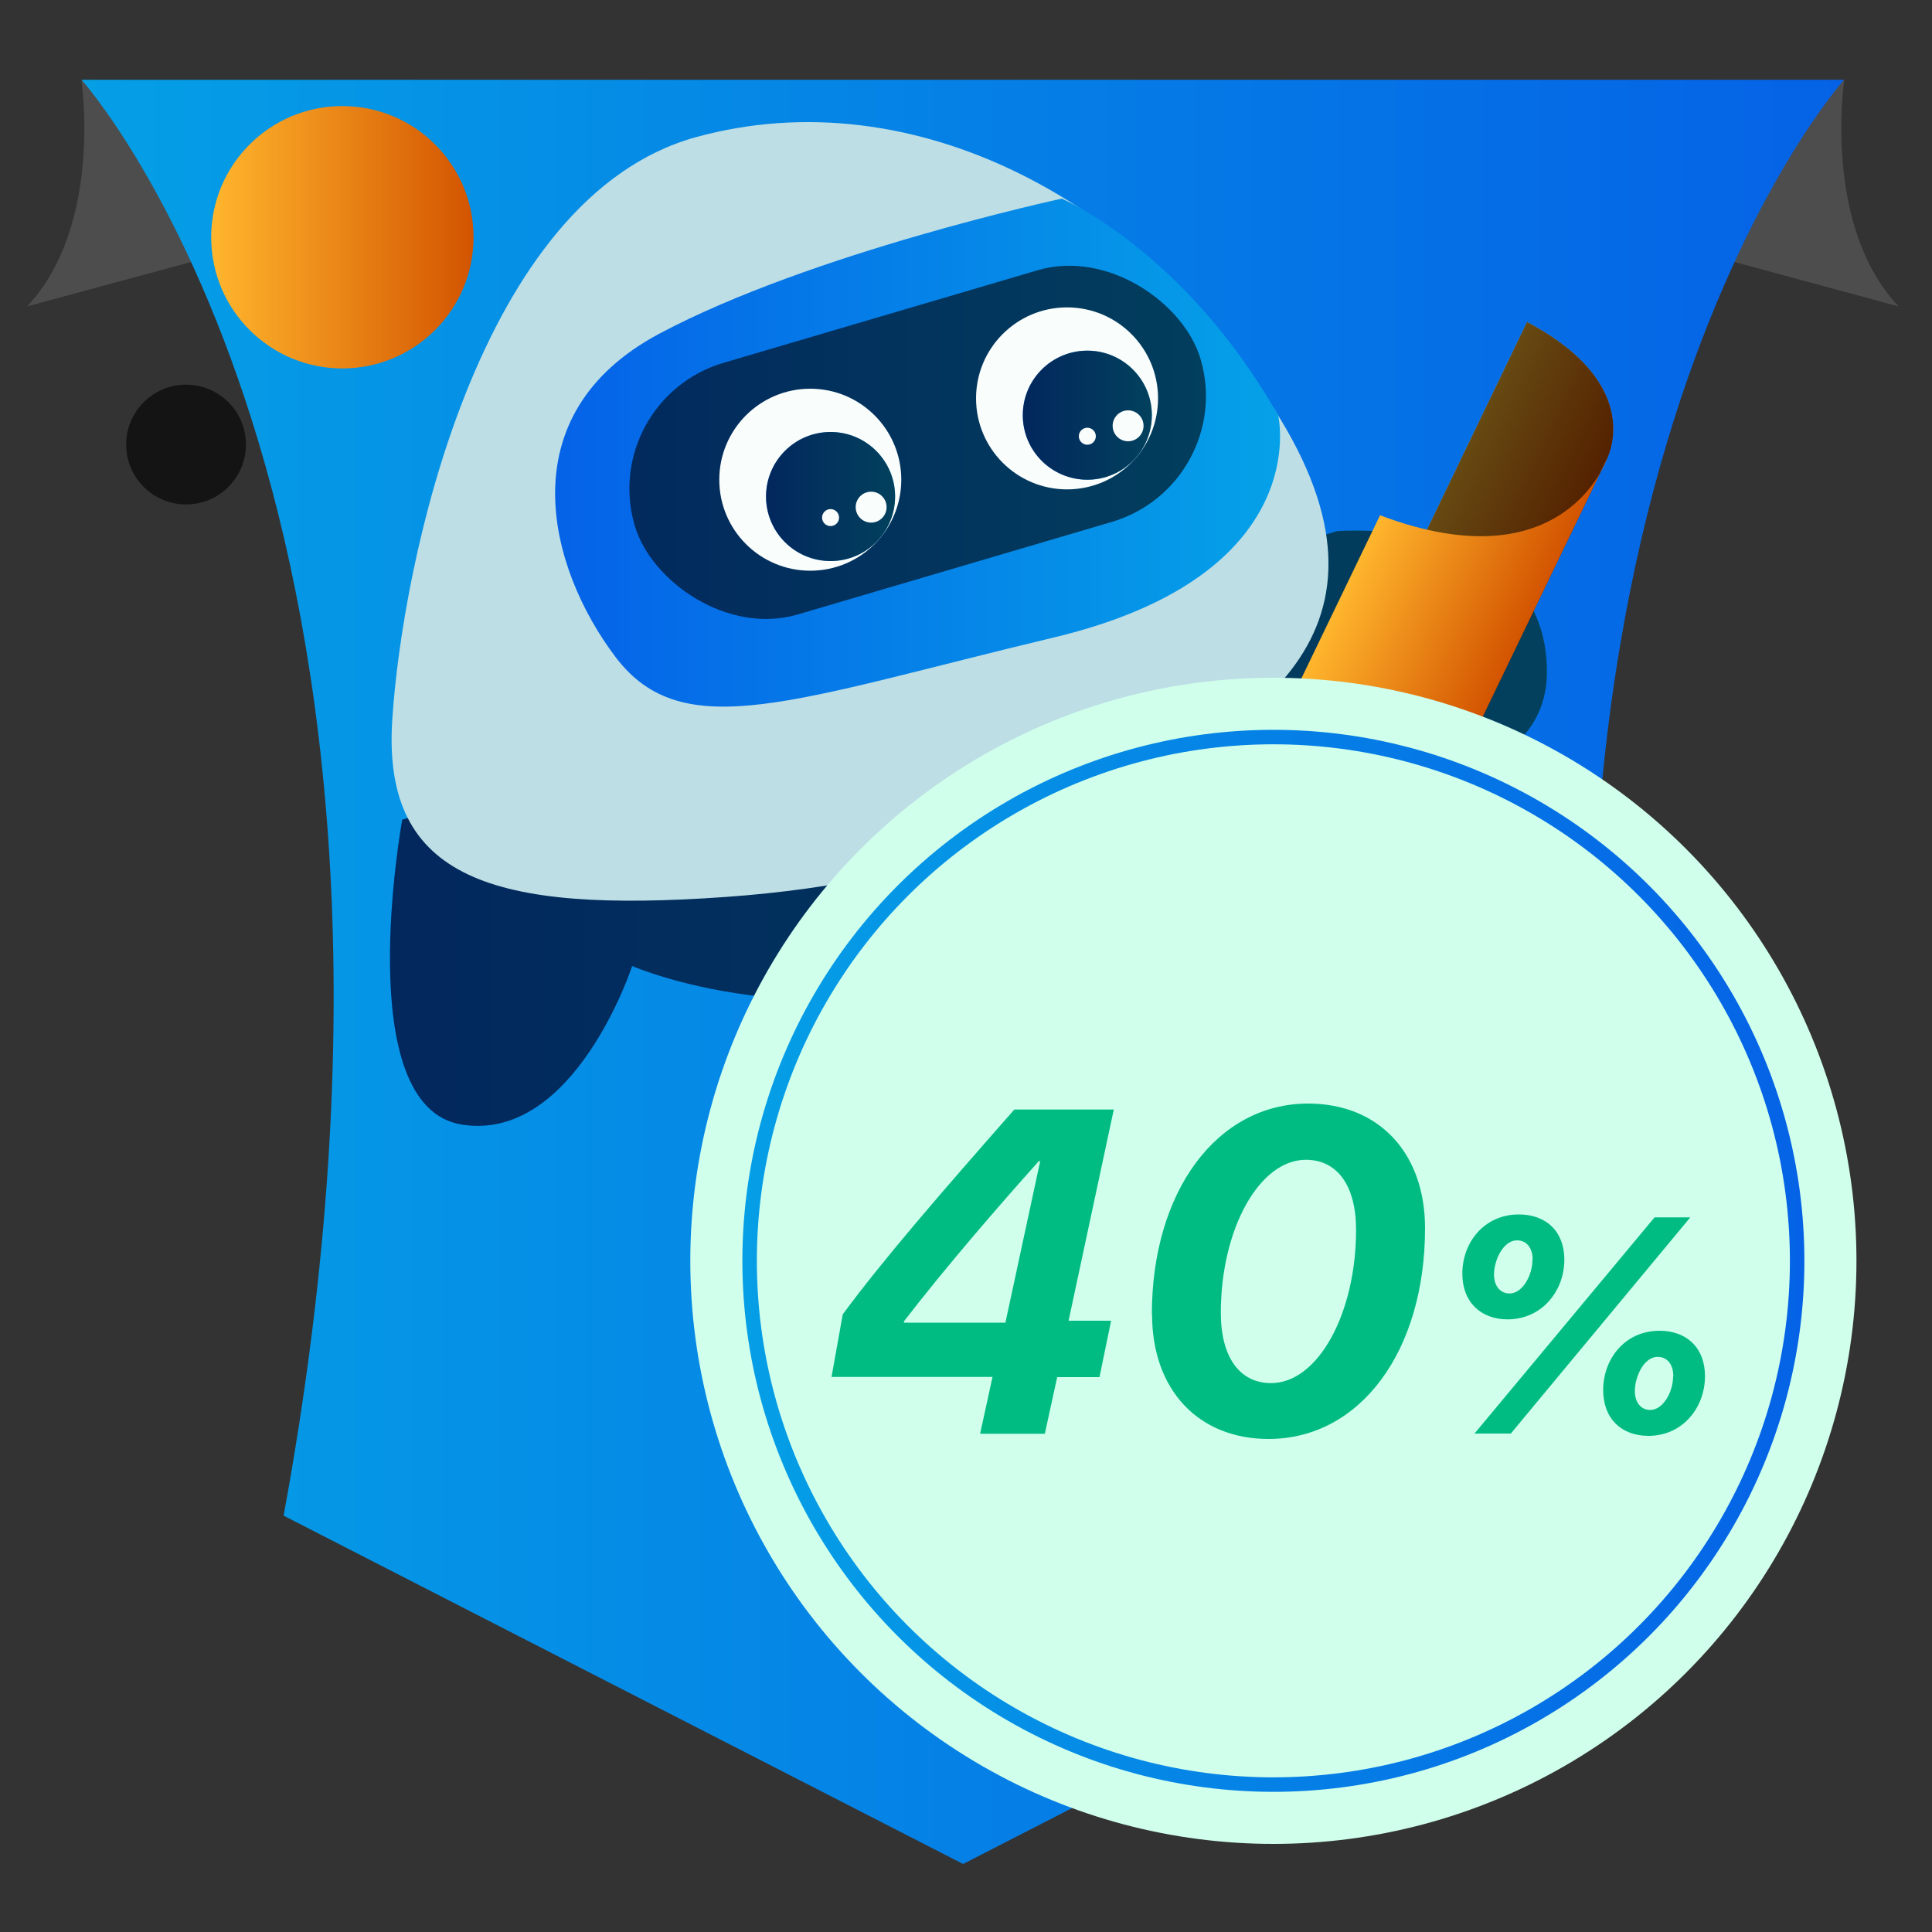 <?xml version="1.0" encoding="UTF-8"?>
<svg id="Layer_1" data-name="Layer 1" xmlns="http://www.w3.org/2000/svg" xmlns:xlink="http://www.w3.org/1999/xlink" viewBox="0 0 100 100">
  <rect x="0" y="0" width="100" height="100" fill="#333333" stroke="none"/>
  <defs>
    <style>
      .cls-1 {
        fill: url(#linear-gradient-2);
      }

      .cls-2 {
        fill: #f9fdfc;
      }

      .cls-3 {
        opacity: .6;
      }

      .cls-4 {
        fill: url(#linear-gradient-6);
      }

      .cls-5 {
        fill: #4d4d4d;
      }

      .cls-6 {
        fill: #bddee5;
      }

      .cls-7 {
        fill: #d0ffec;
      }

      .cls-8 {
        fill: url(#linear-gradient-5);
      }

      .cls-9 {
        fill: #00bc82;
      }

      .cls-10 {
        fill: url(#linear-gradient-7);
      }

      .cls-11 {
        fill: url(#linear-gradient-3);
      }

      .cls-12 {
        fill: url(#linear-gradient);
      }

      .cls-13 {
        fill: none;
        stroke: url(#linear-gradient-9);
        stroke-miterlimit: 10;
        stroke-width: .75px;
      }

      .cls-14 {
        fill: url(#linear-gradient-4);
      }

      .cls-15 {
        fill: url(#linear-gradient-8);
      }
    </style>
    <linearGradient id="linear-gradient" x1="4.22" y1="50.3" x2="95.46" y2="50.3" gradientUnits="userSpaceOnUse">
      <stop offset="0" stop-color="#059fe6"/>
      <stop offset="1" stop-color="#0562e6"/>
    </linearGradient>
    <linearGradient id="linear-gradient-2" x1="1255.13" y1="42.86" x2="1315.02" y2="42.86" gradientTransform="translate(1335.21) rotate(-180) scale(1 -1)" gradientUnits="userSpaceOnUse">
      <stop offset="0" stop-color="#05a1e8"/>
      <stop offset="1" stop-color="#0562e8"/>
    </linearGradient>
    <linearGradient id="linear-gradient-3" x1="1268.95" y1="23.42" x2="1306.48" y2="23.42" xlink:href="#linear-gradient-2"/>
    <linearGradient id="linear-gradient-4" x1="1310.7" y1="12.28" x2="1324.28" y2="12.28" gradientTransform="translate(1335.21) rotate(-180) scale(1 -1)" gradientUnits="userSpaceOnUse">
      <stop offset="0" stop-color="#d35400"/>
      <stop offset="1" stop-color="#ffb62d"/>
    </linearGradient>
    <linearGradient id="linear-gradient-5" x1="1144.3" y1="-444.58" x2="1151.1" y2="-444.58" gradientTransform="translate(1304.4 125.66) rotate(-154.26)" xlink:href="#linear-gradient-4"/>
    <linearGradient id="linear-gradient-6" x1="1144.29" y1="-961.6" x2="1153.62" y2="-961.6" gradientTransform="translate(688.67 1402.77) rotate(-154.26) scale(1 -1)" xlink:href="#linear-gradient-4"/>
    <linearGradient id="linear-gradient-7" x1="1275.59" y1="21.49" x2="1282.26" y2="21.49" xlink:href="#linear-gradient-2"/>
    <linearGradient id="linear-gradient-8" x1="1288.88" y1="25.7" x2="1295.55" y2="25.7" xlink:href="#linear-gradient-2"/>
    <linearGradient id="linear-gradient-9" x1="38.42" y1="65.26" x2="93.39" y2="65.26" xlink:href="#linear-gradient"/>
  </defs>
  <path class="cls-5" d="m95.46,4.13s-1.15,7.53,2.81,11.73l-15.36-4.16,12.55-7.58Z"/>
  <path class="cls-5" d="m4.21,4.13s1.15,7.53-2.81,11.73l15.36-4.16L4.21,4.13Z"/>
  <path class="cls-12" d="m85,78.45l-35.15,18.03-35.17-18.03C24.25,26.38,4.22,4.13,4.22,4.13h91.23s-20.03,22.26-10.46,74.32Z"/>
  <g>
    <g>
      <path class="cls-1" d="m20.82,42.43s-2.72,14.88,3.1,15.78c5.82.91,8.8-8.21,8.8-8.21,0,0,10.8,4.72,22.7-1.36,3.7-1.89,6.53-4.63,8.69-7.51,0,0,16.02,1.75,15.96-6.4-.06-8.15-10.87-7.24-10.87-7.24l-48.38,14.94Z"/>
      <path class="cls-3" d="m20.82,42.43s-2.72,14.88,3.1,15.78c5.82.91,8.8-8.21,8.8-8.21,0,0,10.8,4.72,22.7-1.36,3.7-1.89,6.53-4.63,8.69-7.51,0,0,16.02,1.75,15.96-6.4-.06-8.15-10.87-7.24-10.87-7.24l-48.38,14.94Z"/>
      <path class="cls-6" d="m55.49,41.9s-6.02,3.69-17.98,4.53-17.72-.91-17.21-9.12c.52-8.21,4.46-27.1,15.72-30.21,11.25-3.1,23.42,3.3,30.27,14.62,6.86,11.32-1.81,16.49-10.8,20.18Z"/>
      <path class="cls-11" d="m66.16,21.51s1.93,8.24-11.59,11.48c-13.52,3.23-19.21,5.63-22.7,1.03s-5.63-12.55,2.26-16.75c7.89-4.2,20.83-6.99,20.83-6.99,0,0,6.39,2.74,11.2,11.23Z"/>
      <rect class="cls-3" x="32.22" y="16.11" width="30.53" height="13.58" rx="6.79" ry="6.79" transform="translate(99.52 31.44) rotate(163.58)"/>
      <circle class="cls-14" cx="17.72" cy="12.28" r="6.79"/>
      <circle class="cls-3" cx="9.63" cy="23.01" r="3.1"/>
    </g>
    <g>
      <path class="cls-8" d="m75.97,38.7s.37-5.32-4.1-7.15l7.17-14.88c6.26,3.32,4.1,7.15,4.1,7.15l-7.17,14.88Z"/>
      <path class="cls-3" d="m75.97,38.7s.37-5.32-4.1-7.15l7.17-14.88c6.26,3.32,4.1,7.15,4.1,7.15l-7.17,14.88Z"/>
      <path class="cls-4" d="m83.19,23.72s-2.2,6.56-11.76,2.95l-11.95,24.79c7.03,3.93,11.76-2.95,11.76-2.95l11.95-24.79Z"/>
    </g>
    <g>
      <circle class="cls-2" cx="55.23" cy="20.62" r="4.71"/>
      <circle class="cls-10" cx="56.28" cy="21.49" r="3.34"/>
      <circle class="cls-3" cx="56.28" cy="21.49" r="3.34"/>
      <circle class="cls-2" cx="58.39" cy="22.04" r=".8"/>
      <circle class="cls-2" cx="56.28" cy="22.58" r=".44"/>
    </g>
    <g>
      <circle class="cls-2" cx="41.94" cy="24.83" r="4.71"/>
      <circle class="cls-15" cx="42.99" cy="25.7" r="3.34"/>
      <circle class="cls-3" cx="42.99" cy="25.7" r="3.34"/>
      <circle class="cls-2" cx="45.09" cy="26.25" r=".8"/>
      <circle class="cls-2" cx="42.99" cy="26.79" r=".44"/>
    </g>
  </g>
  <circle class="cls-7" cx="65.91" cy="65.26" r="30.18"/>
  <circle class="cls-13" cx="65.91" cy="65.26" r="27.11"/>
  <g>
    <path class="cls-9" d="m51.38,71.27h-8.34l.58-3.24c2.09-2.83,5.06-6.26,8.88-10.6h5.15l-2.34,10.93h2.2l-.6,2.92h-2.19l-.64,2.93h-3.35l.64-2.93Zm-4.6-2.81h5.26l1.8-8.36h-.07c-2.03,2.26-4.85,5.52-6.98,8.29v.07Z"/>
    <path class="cls-9" d="m59.62,68.03c0-6.36,3.37-10.91,8.09-10.91,3.66,0,6.05,2.56,6.05,6.45,0,6.37-3.36,10.91-8.1,10.91-3.65,0-6.03-2.56-6.03-6.45Zm6.17,3.56c2.42,0,4.4-3.59,4.4-7.94,0-2.29-.98-3.62-2.6-3.62-2.41,0-4.4,3.59-4.4,7.92,0,2.3.98,3.64,2.6,3.64Z"/>
    <path class="cls-9" d="m75.69,65.92c0-1.58,1.1-3.06,2.93-3.06,1.4,0,2.35.87,2.35,2.34,0,1.62-1.16,3.09-2.94,3.09-1.37,0-2.34-.88-2.34-2.37Zm.63,8.28l9.32-11.19h1.85l-9.29,11.19h-1.88Zm3.01-9c0-.65-.35-1-.81-1-.72,0-1.19,1.04-1.19,1.77,0,.62.35.98.8.98.67,0,1.19-.93,1.19-1.75Zm3.65,6.75c0-1.59,1.1-3.07,2.92-3.07,1.4,0,2.35.88,2.35,2.35,0,1.62-1.15,3.09-2.93,3.09-1.38,0-2.34-.88-2.34-2.37Zm3.63-.72c0-.65-.35-1-.81-1-.72,0-1.18,1.04-1.18,1.77,0,.63.35.98.79.98.67,0,1.19-.93,1.19-1.74Z"/>
  </g>
</svg>